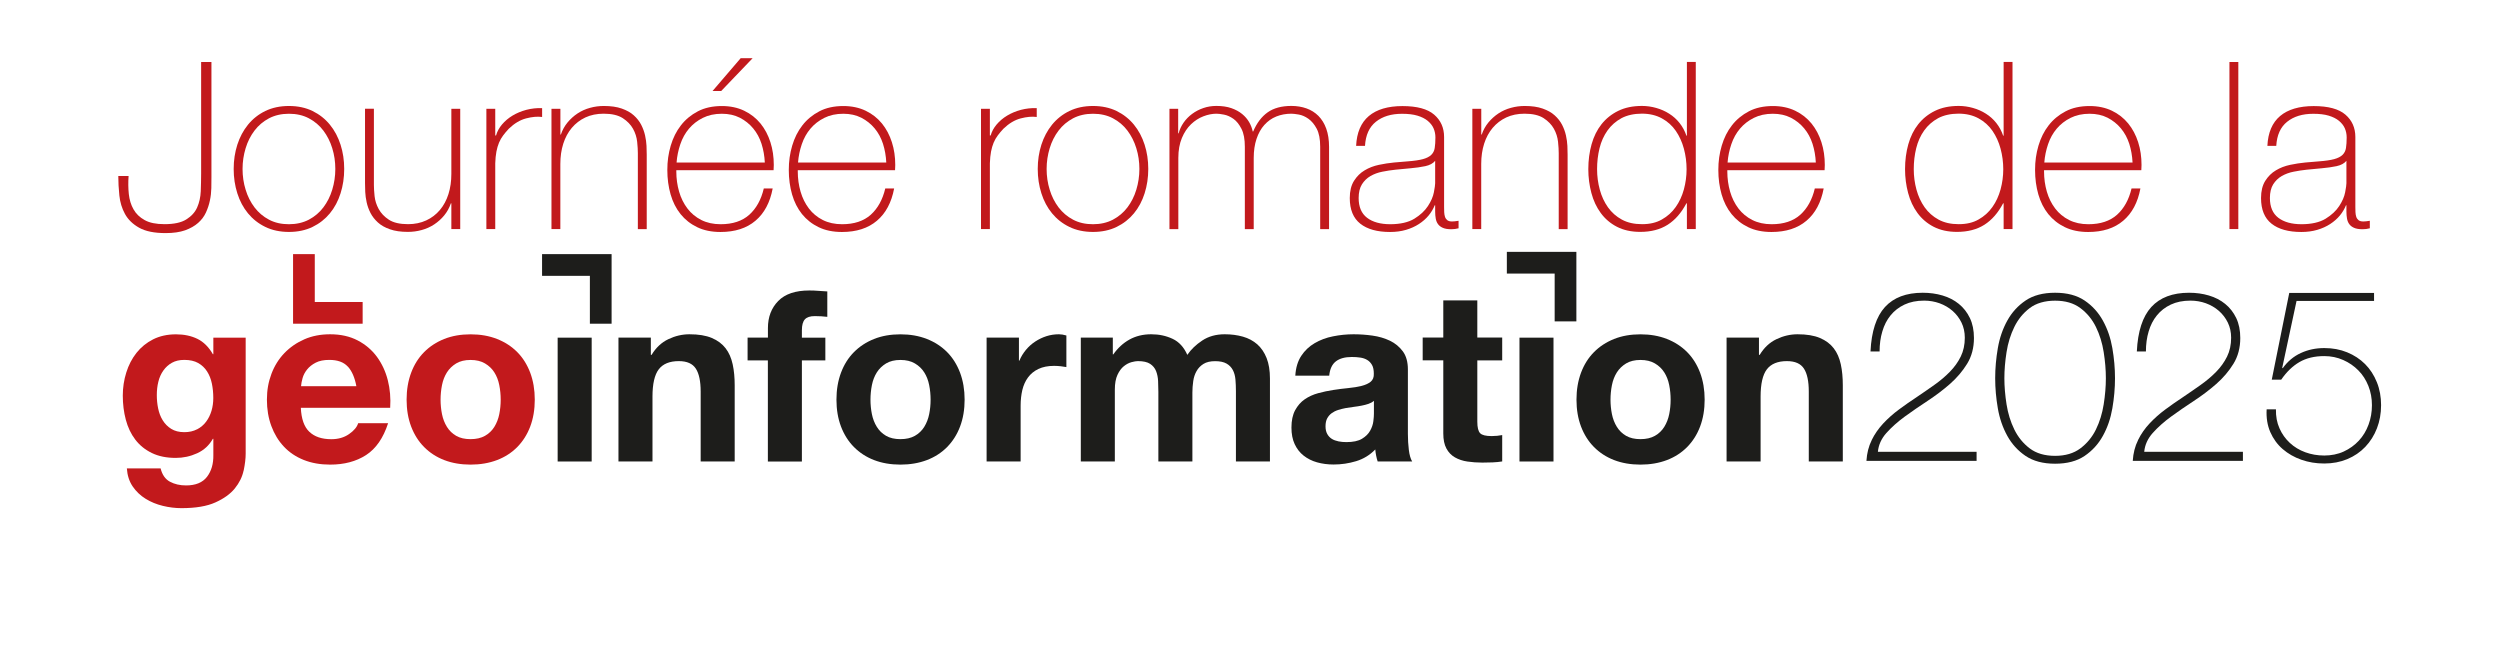<?xml version="1.0" encoding="UTF-8"?><svg xmlns="http://www.w3.org/2000/svg" viewBox="0 0 473.19 122.28"><defs><style>.cls-1{fill:#c2191c;}.cls-1,.cls-2{stroke-width:0px;}.cls-2{fill:#1d1d1b;}</style></defs><g id="Textes_et_partenaires"><path class="cls-1" d="M31.11,42.43c1.8,0,3.18-.29,4.14-.89s1.65-1.34,2.06-2.26c.41-.92.64-1.94.69-3.08.04-1.14.07-2.25.07-3.35V11.73h1.95v21.8c0,.62,0,1.31-.02,2.08-.02.77-.1,1.54-.27,2.33-.16.78-.41,1.54-.75,2.28-.34.74-.83,1.4-1.48,1.97-.65.58-1.47,1.04-2.46,1.4-.99.35-2.22.53-3.7.53-2.13,0-3.8-.34-5.01-1.02-1.21-.68-2.1-1.55-2.68-2.61-.58-1.06-.93-2.23-1.06-3.5-.13-1.27-.2-2.5-.2-3.68h1.95c-.09,1.18-.07,2.32.04,3.41.12,1.09.41,2.06.89,2.9.47.84,1.17,1.52,2.11,2.04.93.52,2.18.77,3.74.77Z"/><path class="cls-1" d="M44.23,31.98c0-1.62.23-3.15.69-4.59.46-1.43,1.13-2.69,2.02-3.79.89-1.09,1.98-1.96,3.28-2.59,1.3-.63,2.79-.95,4.47-.95s3.17.32,4.47.95c1.3.64,2.39,1.5,3.28,2.59.89,1.09,1.56,2.36,2.02,3.79.46,1.43.69,2.96.69,4.59s-.23,3.16-.69,4.61c-.46,1.45-1.13,2.71-2.02,3.79-.89,1.08-1.98,1.94-3.28,2.57s-2.79.95-4.47.95-3.18-.32-4.47-.95c-1.3-.63-2.39-1.49-3.28-2.57-.89-1.08-1.56-2.34-2.02-3.79-.46-1.45-.69-2.98-.69-4.61ZM45.91,31.98c0,1.36.19,2.67.58,3.92.38,1.26.94,2.37,1.68,3.35.74.97,1.65,1.75,2.75,2.33,1.09.58,2.35.86,3.77.86s2.67-.29,3.77-.86c1.09-.58,2.01-1.35,2.75-2.33s1.3-2.09,1.68-3.35c.38-1.25.58-2.56.58-3.92s-.19-2.67-.58-3.92c-.38-1.25-.95-2.37-1.68-3.34-.74-.98-1.65-1.75-2.75-2.33-1.09-.58-2.35-.86-3.77-.86s-2.67.29-3.77.86c-1.09.58-2.01,1.35-2.75,2.33-.74.97-1.3,2.09-1.68,3.34-.38,1.26-.58,2.56-.58,3.92Z"/><path class="cls-1" d="M87.11,43.36h-1.68v-4.87h-.09c-.29.86-.72,1.62-1.26,2.28s-1.18,1.23-1.9,1.71c-.72.47-1.51.83-2.37,1.06-.86.24-1.73.35-2.61.35-1.33,0-2.46-.16-3.39-.49-.93-.32-1.69-.75-2.28-1.29s-1.06-1.13-1.4-1.79c-.34-.66-.58-1.34-.73-2.02-.15-.68-.24-1.34-.27-1.97-.03-.63-.04-1.19-.04-1.66v-14.09h1.68v14.4c0,.59.04,1.31.13,2.15s.35,1.65.78,2.44c.43.78,1.07,1.46,1.93,2.02.86.56,2.07.84,3.63.84,1.27,0,2.41-.24,3.43-.71,1.02-.47,1.88-1.13,2.59-1.97s1.25-1.85,1.62-3.01c.37-1.17.55-2.44.55-3.83v-12.32h1.68v22.77Z"/><path class="cls-1" d="M93.76,25.64h.13c.21-.74.58-1.43,1.13-2.08.55-.65,1.21-1.21,1.99-1.68.78-.47,1.65-.83,2.61-1.09.96-.25,1.96-.36,2.99-.33v1.68c-.89-.12-1.9-.03-3.04.27-1.14.3-2.22.95-3.26,1.95-.41.44-.78.87-1.08,1.28-.31.41-.57.87-.78,1.37-.21.5-.37,1.06-.49,1.68-.12.62-.19,1.36-.22,2.22v12.45h-1.68v-22.77h1.68v5.05Z"/><path class="cls-1" d="M104.39,20.59h1.68v4.87h.09c.29-.86.72-1.62,1.26-2.28.55-.66,1.18-1.23,1.9-1.71.72-.47,1.51-.83,2.37-1.06.86-.24,1.73-.35,2.61-.35,1.33,0,2.46.16,3.39.49.93.33,1.69.75,2.28,1.29.59.53,1.06,1.13,1.4,1.79.34.67.58,1.34.73,2.02.15.68.24,1.34.27,1.97.03.64.04,1.19.04,1.66v14.09h-1.68v-14.4c0-.56-.04-1.27-.13-2.13-.09-.86-.35-1.68-.78-2.46-.43-.78-1.08-1.45-1.95-2.02-.87-.56-2.08-.84-3.61-.84-1.3,0-2.45.24-3.46.71-1,.47-1.86,1.13-2.57,1.97s-1.25,1.85-1.62,3.01c-.37,1.17-.55,2.44-.55,3.83v12.32h-1.68v-22.77Z"/><path class="cls-1" d="M128.01,32.2v.27c0,1.33.18,2.6.53,3.81.35,1.21.88,2.27,1.58,3.19.7.92,1.57,1.64,2.62,2.17,1.05.53,2.27.8,3.66.8,2.28,0,4.09-.6,5.42-1.79,1.33-1.2,2.25-2.86,2.75-4.98h1.68c-.5,2.66-1.59,4.7-3.26,6.11-1.67,1.42-3.88,2.13-6.62,2.13-1.68,0-3.15-.3-4.41-.91-1.25-.6-2.3-1.43-3.15-2.48-.84-1.05-1.47-2.29-1.88-3.72-.41-1.43-.62-2.98-.62-4.63s.21-3.12.64-4.59c.43-1.46,1.07-2.75,1.93-3.85.86-1.11,1.93-1.99,3.21-2.66,1.28-.67,2.8-1,4.54-1,1.59,0,3,.3,4.23.89,1.23.59,2.25,1.4,3.08,2.41.83,1.02,1.45,2.2,1.88,3.54.43,1.34.64,2.78.64,4.32,0,.15,0,.32-.02.51-.01.19-.02.35-.02.47h-18.43ZM144.76,30.74c-.06-1.24-.27-2.41-.62-3.52-.36-1.11-.88-2.08-1.58-2.92s-1.54-1.51-2.53-2.02c-.99-.5-2.12-.75-3.4-.75-1.36,0-2.56.26-3.6.78-1.04.52-1.91,1.2-2.62,2.04s-1.26,1.82-1.64,2.95c-.38,1.12-.62,2.27-.71,3.46h16.7ZM140.19,11.02h2.26l-5.94,6.2h-1.64l5.32-6.2Z"/><path class="cls-1" d="M151,32.2v.27c0,1.33.18,2.6.53,3.81.35,1.21.88,2.27,1.58,3.19.7.92,1.57,1.64,2.62,2.17,1.05.53,2.27.8,3.66.8,2.28,0,4.09-.6,5.42-1.79,1.33-1.2,2.25-2.86,2.75-4.98h1.68c-.5,2.66-1.59,4.7-3.26,6.11-1.67,1.42-3.88,2.13-6.62,2.13-1.68,0-3.15-.3-4.41-.91-1.25-.6-2.3-1.43-3.15-2.48-.84-1.05-1.47-2.29-1.88-3.72-.41-1.43-.62-2.98-.62-4.63s.21-3.12.64-4.59c.43-1.46,1.07-2.75,1.93-3.85.86-1.11,1.93-1.99,3.21-2.66,1.28-.67,2.8-1,4.54-1,1.59,0,3,.3,4.23.89,1.23.59,2.25,1.4,3.08,2.41.83,1.02,1.45,2.2,1.88,3.54.43,1.34.64,2.78.64,4.32,0,.15,0,.32-.02.51-.01.19-.02.35-.02.47h-18.43ZM167.75,30.74c-.06-1.24-.27-2.41-.62-3.52-.36-1.11-.88-2.08-1.58-2.92s-1.54-1.51-2.53-2.02c-.99-.5-2.12-.75-3.4-.75-1.36,0-2.56.26-3.6.78-1.04.52-1.91,1.2-2.62,2.04s-1.26,1.82-1.64,2.95c-.38,1.12-.62,2.27-.71,3.46h16.7Z"/><path class="cls-1" d="M187.38,25.64h.13c.21-.74.58-1.43,1.13-2.08.55-.65,1.21-1.21,1.99-1.68.78-.47,1.65-.83,2.61-1.09.96-.25,1.96-.36,2.99-.33v1.68c-.89-.12-1.9-.03-3.04.27-1.14.3-2.22.95-3.26,1.95-.41.44-.78.87-1.08,1.28-.31.41-.57.87-.78,1.37-.21.5-.37,1.06-.49,1.68-.12.62-.19,1.36-.22,2.22v12.45h-1.68v-22.77h1.68v5.05Z"/><path class="cls-1" d="M196.42,31.98c0-1.62.23-3.15.69-4.59.46-1.43,1.13-2.69,2.02-3.79.89-1.09,1.98-1.96,3.28-2.59,1.3-.63,2.79-.95,4.47-.95s3.17.32,4.47.95c1.3.64,2.39,1.5,3.28,2.59.89,1.09,1.56,2.36,2.02,3.79.46,1.43.69,2.96.69,4.59s-.23,3.16-.69,4.61c-.46,1.45-1.13,2.71-2.02,3.79-.89,1.08-1.98,1.94-3.28,2.57s-2.79.95-4.47.95-3.18-.32-4.47-.95c-1.3-.63-2.39-1.49-3.28-2.57-.89-1.08-1.56-2.34-2.02-3.79-.46-1.45-.69-2.98-.69-4.61ZM198.1,31.98c0,1.36.19,2.67.58,3.92.38,1.26.94,2.37,1.68,3.35.74.97,1.65,1.75,2.75,2.33,1.09.58,2.35.86,3.77.86s2.67-.29,3.77-.86c1.09-.58,2.01-1.35,2.75-2.33s1.3-2.09,1.68-3.35c.38-1.25.58-2.56.58-3.92s-.19-2.67-.58-3.92c-.38-1.25-.95-2.37-1.68-3.34-.74-.98-1.65-1.75-2.75-2.33-1.09-.58-2.35-.86-3.77-.86s-2.67.29-3.77.86c-1.09.58-2.01,1.35-2.75,2.33-.74.97-1.3,2.09-1.68,3.34-.38,1.26-.58,2.56-.58,3.92Z"/><path class="cls-1" d="M221.32,20.59h1.68v4.65h.09c.18-.71.49-1.38.93-2.02.44-.63.98-1.19,1.62-1.66.63-.47,1.34-.84,2.13-1.11.78-.27,1.6-.4,2.46-.4,1.09,0,2.04.14,2.84.42.8.28,1.48.65,2.04,1.11.56.46,1,.98,1.33,1.55.33.58.55,1.16.67,1.75h.09c.68-1.6,1.59-2.8,2.73-3.61,1.14-.81,2.64-1.22,4.5-1.22,1.03,0,1.99.16,2.86.47s1.62.78,2.26,1.42c.63.64,1.13,1.44,1.48,2.42.35.97.53,2.13.53,3.46v15.55h-1.68v-15.6c0-1.45-.22-2.58-.66-3.41-.44-.83-.97-1.45-1.57-1.88-.61-.43-1.21-.69-1.82-.8-.61-.1-1.07-.16-1.4-.16-1.03,0-1.99.18-2.86.53s-1.62.89-2.26,1.6c-.64.71-1.13,1.59-1.48,2.64-.35,1.05-.53,2.25-.53,3.61v13.47h-1.68v-15.6c0-1.42-.21-2.55-.64-3.39-.43-.84-.93-1.47-1.51-1.88s-1.17-.68-1.77-.8c-.61-.12-1.09-.18-1.44-.18-.8,0-1.62.16-2.48.49-.86.33-1.64.83-2.35,1.51-.71.68-1.29,1.55-1.73,2.61-.44,1.06-.67,2.32-.67,3.77v13.47h-1.68v-22.77Z"/><path class="cls-1" d="M271.65,38.85h-.09c-.27.68-.65,1.32-1.15,1.93-.5.61-1.12,1.15-1.84,1.62-.72.47-1.54.84-2.46,1.11-.92.27-1.92.4-3.01.4-2.42,0-4.3-.52-5.63-1.57-1.33-1.05-1.99-2.67-1.99-4.85,0-1.33.27-2.42.8-3.26.53-.84,1.2-1.51,2.02-1.99.81-.49,1.71-.83,2.7-1.04.99-.21,1.94-.35,2.86-.44l2.61-.22c1.21-.09,2.16-.23,2.86-.42.69-.19,1.22-.46,1.57-.8.35-.34.58-.78.66-1.31s.13-1.2.13-1.99c0-.62-.12-1.2-.35-1.73s-.61-1-1.11-1.42c-.5-.41-1.15-.74-1.95-.98-.8-.24-1.77-.35-2.92-.35-2.04,0-3.68.5-4.94,1.51-1.26,1-1.94,2.53-2.06,4.56h-1.68c.12-2.51.92-4.39,2.41-5.65,1.49-1.25,3.61-1.88,6.36-1.88s4.75.54,6,1.62c1.25,1.08,1.88,2.49,1.88,4.23v13.25c0,.33,0,.65.02.97.01.33.07.62.15.89.09.27.24.48.44.64.21.16.5.24.89.24.29,0,.71-.04,1.24-.13v1.42c-.44.12-.9.18-1.37.18-.68,0-1.22-.09-1.62-.27-.4-.18-.7-.41-.91-.71-.21-.29-.35-.64-.42-1.04-.07-.4-.11-.83-.11-1.31v-1.2ZM271.65,30.43c-.41.5-1.04.84-1.88,1.02s-1.78.31-2.81.4l-2.84.27c-.83.09-1.65.21-2.48.38-.83.16-1.57.44-2.24.82-.66.38-1.2.91-1.62,1.57-.41.66-.62,1.53-.62,2.59,0,1.68.53,2.93,1.59,3.74,1.06.81,2.53,1.22,4.39,1.22s3.44-.35,4.56-1.04c1.12-.69,1.98-1.49,2.57-2.39.59-.9.97-1.77,1.13-2.61.16-.84.24-1.41.24-1.71v-4.25Z"/><path class="cls-1" d="M278.69,20.59h1.68v4.87h.09c.29-.86.72-1.62,1.26-2.28.55-.66,1.18-1.23,1.9-1.71.72-.47,1.51-.83,2.37-1.06.86-.24,1.73-.35,2.61-.35,1.33,0,2.46.16,3.39.49.93.33,1.69.75,2.28,1.29.59.53,1.06,1.13,1.4,1.79.34.67.58,1.34.73,2.02.15.68.24,1.34.27,1.97.03.64.04,1.19.04,1.66v14.09h-1.68v-14.4c0-.56-.04-1.27-.13-2.13-.09-.86-.35-1.68-.78-2.46-.43-.78-1.08-1.45-1.95-2.02-.87-.56-2.08-.84-3.61-.84-1.3,0-2.45.24-3.46.71-1,.47-1.86,1.13-2.57,1.97s-1.25,1.85-1.62,3.01c-.37,1.17-.55,2.44-.55,3.83v12.32h-1.68v-22.77Z"/><path class="cls-1" d="M319.28,38.49h-.09c-.95,1.8-2.13,3.15-3.54,4.05-1.42.9-3.15,1.35-5.18,1.35-1.71,0-3.19-.33-4.43-.97s-2.26-1.52-3.06-2.61c-.8-1.09-1.39-2.35-1.77-3.79-.38-1.43-.58-2.93-.58-4.5,0-1.68.21-3.26.62-4.72.41-1.46,1.04-2.73,1.88-3.79.84-1.06,1.9-1.91,3.17-2.53,1.27-.62,2.76-.93,4.48-.93.92,0,1.82.13,2.7.38.89.25,1.71.61,2.46,1.09.75.47,1.41,1.06,1.97,1.77.56.71.99,1.51,1.29,2.39h.09v-13.96h1.68v31.63h-1.68v-4.87ZM310.82,42.43c1.45,0,2.7-.29,3.74-.89,1.05-.59,1.92-1.37,2.61-2.35.69-.97,1.21-2.09,1.55-3.34.34-1.26.51-2.53.51-3.83s-.17-2.62-.51-3.88c-.34-1.26-.85-2.38-1.53-3.37-.68-.99-1.56-1.78-2.64-2.37-1.08-.59-2.34-.89-3.79-.89s-2.79.29-3.86.86c-1.06.58-1.94,1.35-2.64,2.33-.69.97-1.2,2.1-1.51,3.37-.31,1.27-.46,2.58-.46,3.94s.17,2.62.51,3.88c.34,1.26.86,2.37,1.55,3.35.69.97,1.57,1.75,2.64,2.33s2.33.86,3.81.86Z"/><path class="cls-1" d="M326.94,32.2v.27c0,1.33.18,2.6.53,3.81.35,1.21.88,2.27,1.58,3.19.7.92,1.57,1.64,2.62,2.17,1.05.53,2.27.8,3.66.8,2.28,0,4.09-.6,5.42-1.79,1.33-1.2,2.25-2.86,2.75-4.98h1.68c-.5,2.66-1.59,4.7-3.26,6.11-1.67,1.42-3.88,2.13-6.62,2.13-1.68,0-3.15-.3-4.41-.91-1.25-.6-2.3-1.43-3.15-2.48-.84-1.05-1.47-2.29-1.88-3.72-.41-1.43-.62-2.98-.62-4.63s.21-3.12.64-4.59c.43-1.46,1.07-2.75,1.93-3.85.86-1.11,1.93-1.99,3.21-2.66,1.28-.67,2.8-1,4.54-1,1.59,0,3,.3,4.23.89,1.23.59,2.25,1.4,3.08,2.41.83,1.02,1.45,2.2,1.88,3.54.43,1.34.64,2.78.64,4.32,0,.15,0,.32-.02.51-.01.19-.02.35-.02.47h-18.43ZM343.69,30.74c-.06-1.24-.27-2.41-.62-3.52-.36-1.11-.88-2.08-1.58-2.92s-1.54-1.51-2.53-2.02c-.99-.5-2.12-.75-3.4-.75-1.36,0-2.56.26-3.6.78-1.04.52-1.91,1.2-2.62,2.04s-1.26,1.82-1.64,2.95c-.38,1.12-.62,2.27-.71,3.46h16.7Z"/><path class="cls-1" d="M379.23,38.49h-.09c-.95,1.8-2.13,3.15-3.54,4.05-1.42.9-3.15,1.35-5.18,1.35-1.71,0-3.19-.33-4.43-.97s-2.26-1.52-3.06-2.61c-.8-1.09-1.39-2.35-1.77-3.79-.38-1.43-.58-2.93-.58-4.5,0-1.68.21-3.26.62-4.72.41-1.46,1.04-2.73,1.88-3.79.84-1.06,1.9-1.91,3.17-2.53,1.27-.62,2.76-.93,4.48-.93.92,0,1.82.13,2.7.38.89.25,1.71.61,2.46,1.09.75.47,1.41,1.06,1.97,1.77.56.71.99,1.51,1.29,2.39h.09v-13.96h1.68v31.63h-1.68v-4.87ZM370.76,42.43c1.45,0,2.7-.29,3.74-.89,1.05-.59,1.92-1.37,2.61-2.35.69-.97,1.21-2.09,1.55-3.34.34-1.26.51-2.53.51-3.83s-.17-2.62-.51-3.88c-.34-1.26-.85-2.38-1.53-3.37-.68-.99-1.56-1.78-2.64-2.37-1.08-.59-2.34-.89-3.79-.89s-2.79.29-3.86.86c-1.06.58-1.94,1.35-2.64,2.33-.69.97-1.2,2.1-1.51,3.37-.31,1.27-.46,2.58-.46,3.94s.17,2.62.51,3.88c.34,1.26.86,2.37,1.55,3.35.69.97,1.57,1.75,2.64,2.33s2.33.86,3.81.86Z"/><path class="cls-1" d="M386.89,32.2v.27c0,1.33.18,2.6.53,3.81.35,1.21.88,2.27,1.58,3.19.7.92,1.57,1.64,2.62,2.17,1.05.53,2.27.8,3.66.8,2.28,0,4.09-.6,5.42-1.79,1.33-1.2,2.25-2.86,2.75-4.98h1.68c-.5,2.66-1.59,4.7-3.26,6.11-1.67,1.42-3.88,2.13-6.62,2.13-1.68,0-3.15-.3-4.41-.91-1.25-.6-2.3-1.43-3.15-2.48-.84-1.05-1.47-2.29-1.88-3.72-.41-1.43-.62-2.98-.62-4.63s.21-3.12.64-4.59c.43-1.46,1.07-2.75,1.93-3.85.86-1.11,1.93-1.99,3.21-2.66,1.28-.67,2.8-1,4.54-1,1.59,0,3,.3,4.23.89,1.23.59,2.25,1.4,3.08,2.41.83,1.02,1.45,2.2,1.88,3.54.43,1.34.64,2.78.64,4.32,0,.15,0,.32-.02.51-.01.19-.02.35-.02.47h-18.43ZM403.64,30.74c-.06-1.24-.27-2.41-.62-3.52-.36-1.11-.88-2.08-1.58-2.92s-1.54-1.51-2.53-2.02c-.99-.5-2.12-.75-3.4-.75-1.36,0-2.56.26-3.6.78-1.04.52-1.91,1.2-2.62,2.04s-1.26,1.82-1.64,2.95c-.38,1.12-.62,2.27-.71,3.46h16.7Z"/><path class="cls-1" d="M423.66,11.73v31.63h-1.68V11.73h1.68Z"/><path class="cls-1" d="M444.13,38.85h-.09c-.27.68-.65,1.32-1.15,1.93-.5.61-1.12,1.15-1.84,1.62-.72.47-1.54.84-2.46,1.11-.92.27-1.92.4-3.01.4-2.42,0-4.3-.52-5.63-1.57-1.33-1.05-1.99-2.67-1.99-4.85,0-1.33.27-2.42.8-3.26.53-.84,1.2-1.51,2.02-1.99.81-.49,1.71-.83,2.7-1.04.99-.21,1.94-.35,2.86-.44l2.61-.22c1.21-.09,2.16-.23,2.86-.42.69-.19,1.22-.46,1.57-.8.35-.34.58-.78.66-1.31s.13-1.2.13-1.99c0-.62-.12-1.2-.35-1.73s-.61-1-1.11-1.42c-.5-.41-1.15-.74-1.95-.98-.8-.24-1.77-.35-2.92-.35-2.04,0-3.68.5-4.94,1.51-1.26,1-1.94,2.53-2.06,4.56h-1.68c.12-2.51.92-4.39,2.41-5.65,1.49-1.25,3.61-1.88,6.36-1.88s4.75.54,6,1.62c1.25,1.08,1.88,2.49,1.88,4.23v13.25c0,.33,0,.65.02.97.01.33.07.62.15.89.09.27.24.48.44.64.21.16.5.24.89.24.29,0,.71-.04,1.24-.13v1.42c-.44.12-.9.18-1.37.18-.68,0-1.22-.09-1.62-.27-.4-.18-.7-.41-.91-.71-.21-.29-.35-.64-.42-1.04-.07-.4-.11-.83-.11-1.31v-1.2ZM444.13,30.43c-.41.5-1.04.84-1.88,1.02s-1.78.31-2.81.4l-2.84.27c-.83.09-1.65.21-2.48.38-.83.16-1.57.44-2.24.82-.66.38-1.2.91-1.62,1.57-.41.66-.62,1.53-.62,2.59,0,1.68.53,2.93,1.59,3.74,1.06.81,2.53,1.22,4.39,1.22s3.44-.35,4.56-1.04c1.12-.69,1.98-1.49,2.57-2.39.59-.9.97-1.77,1.13-2.61.16-.84.24-1.41.24-1.71v-4.25Z"/><path class="cls-1" d="M46.11,89.06c-.26,1.21-.81,2.33-1.66,3.38s-2.07,1.93-3.67,2.65c-1.6.73-3.75,1.09-6.44,1.09-1.15,0-2.32-.14-3.51-.43-1.19-.29-2.28-.73-3.26-1.34-.98-.6-1.8-1.38-2.45-2.33-.65-.95-1.02-2.09-1.11-3.42h6.39c.3,1.21.89,2.05,1.77,2.52.88.47,1.89.7,3.04.7,1.81,0,3.13-.54,3.97-1.63.83-1.09,1.23-2.46,1.2-4.12v-3.08h-.09c-.7,1.24-1.68,2.15-2.97,2.74-1.29.59-2.64.88-4.06.88-1.75,0-3.26-.31-4.53-.93-1.27-.62-2.31-1.46-3.13-2.54-.82-1.07-1.41-2.33-1.79-3.76-.38-1.43-.57-2.95-.57-4.56,0-1.51.22-2.97.66-4.37.44-1.41,1.08-2.64,1.93-3.72.85-1.07,1.9-1.93,3.15-2.56,1.25-.63,2.7-.95,4.33-.95,1.54,0,2.89.29,4.06.86,1.16.57,2.14,1.54,2.92,2.9h.09v-3.13h6.12v21.94c0,.94-.13,2.01-.38,3.22ZM37.29,81.27c.7-.36,1.27-.85,1.72-1.45s.79-1.29,1.02-2.06.34-1.58.34-2.43c0-.97-.09-1.88-.27-2.74-.18-.86-.48-1.62-.91-2.29-.42-.66-.98-1.19-1.68-1.59-.7-.39-1.57-.59-2.63-.59-.91,0-1.68.18-2.33.54-.65.36-1.19.85-1.63,1.47-.44.62-.76,1.33-.95,2.13-.2.8-.29,1.64-.29,2.52s.08,1.69.25,2.52c.17.83.45,1.58.86,2.24.41.67.94,1.21,1.61,1.63.67.42,1.5.63,2.49.63.91,0,1.71-.18,2.4-.54Z"/><path class="cls-1" d="M58.55,81.72c.97.94,2.36,1.41,4.17,1.41,1.3,0,2.42-.32,3.35-.97.94-.65,1.51-1.34,1.72-2.06h5.67c-.91,2.81-2.3,4.82-4.17,6.03-1.87,1.21-4.14,1.81-6.8,1.81-1.84,0-3.51-.29-4.99-.88-1.48-.59-2.74-1.43-3.76-2.52-1.03-1.09-1.82-2.39-2.38-3.9-.56-1.51-.84-3.17-.84-4.99s.29-3.38.86-4.9c.57-1.51,1.39-2.82,2.45-3.92,1.06-1.1,2.32-1.97,3.78-2.61s3.09-.95,4.87-.95c2,0,3.73.39,5.21,1.16s2.7,1.81,3.65,3.1c.95,1.3,1.64,2.78,2.06,4.44.42,1.66.57,3.4.45,5.21h-16.91c.09,2.09.62,3.6,1.59,4.53ZM65.83,69.39c-.77-.85-1.94-1.27-3.51-1.27-1.03,0-1.88.17-2.56.52s-1.22.78-1.63,1.29-.7,1.06-.86,1.63-.26,1.09-.29,1.54h10.47c-.3-1.63-.84-2.87-1.61-3.72Z"/><path class="cls-1" d="M77.82,70.55c.57-1.53,1.39-2.83,2.45-3.9,1.06-1.07,2.33-1.9,3.81-2.49,1.48-.59,3.14-.88,4.99-.88s3.51.29,5.01.88c1.5.59,2.77,1.42,3.83,2.49,1.06,1.07,1.87,2.37,2.45,3.9.57,1.53.86,3.23.86,5.1s-.29,3.57-.86,5.08c-.57,1.51-1.39,2.8-2.45,3.88-1.06,1.07-2.33,1.9-3.83,2.47-1.5.57-3.17.86-5.01.86s-3.51-.29-4.99-.86c-1.48-.57-2.75-1.4-3.81-2.47-1.06-1.07-1.87-2.36-2.45-3.88-.57-1.51-.86-3.2-.86-5.08s.29-3.57.86-5.1ZM83.66,78.39c.18.89.49,1.69.93,2.4.44.71,1.02,1.28,1.75,1.7.73.42,1.63.63,2.72.63s2-.21,2.74-.63c.74-.42,1.33-.99,1.77-1.7.44-.71.75-1.51.93-2.4.18-.89.27-1.8.27-2.74s-.09-1.86-.27-2.76c-.18-.91-.49-1.71-.93-2.4-.44-.7-1.03-1.26-1.77-1.7-.74-.44-1.66-.66-2.74-.66s-1.99.22-2.72.66c-.72.44-1.31,1-1.75,1.7-.44.7-.75,1.5-.93,2.4-.18.91-.27,1.83-.27,2.76s.09,1.85.27,2.74Z"/><path class="cls-2" d="M111.99,63.91v23.44h-6.44v-23.44h6.44Z"/><path class="cls-2" d="M123.19,63.91v3.26h.14c.82-1.36,1.87-2.35,3.17-2.97,1.3-.62,2.63-.93,3.99-.93,1.72,0,3.13.23,4.24.7s1.97,1.12,2.61,1.95,1.08,1.84,1.34,3.04c.26,1.19.38,2.52.38,3.97v14.42h-6.44v-13.24c0-1.93-.3-3.38-.91-4.33s-1.68-1.43-3.22-1.43c-1.75,0-3.02.52-3.81,1.56-.79,1.04-1.18,2.76-1.18,5.15v12.28h-6.44v-23.44h6.12Z"/><path class="cls-2" d="M141.5,68.21v-4.31h3.85v-1.81c0-2.08.65-3.79,1.95-5.12,1.3-1.33,3.26-1.99,5.89-1.99.57,0,1.15.02,1.72.07.57.05,1.13.08,1.68.11v4.81c-.76-.09-1.54-.14-2.36-.14-.88,0-1.5.2-1.88.61s-.57,1.1-.57,2.06v1.41h4.44v4.31h-4.44v19.13h-6.44v-19.13h-3.85Z"/><path class="cls-2" d="M159.18,70.55c.57-1.53,1.39-2.83,2.45-3.9,1.06-1.07,2.33-1.9,3.81-2.49,1.48-.59,3.14-.88,4.99-.88s3.51.29,5.01.88c1.5.59,2.77,1.42,3.83,2.49,1.06,1.07,1.87,2.37,2.45,3.9.57,1.53.86,3.23.86,5.1s-.29,3.57-.86,5.08c-.57,1.51-1.39,2.8-2.45,3.88-1.06,1.07-2.33,1.9-3.83,2.47-1.5.57-3.17.86-5.01.86s-3.51-.29-4.99-.86c-1.48-.57-2.75-1.4-3.81-2.47-1.06-1.07-1.87-2.36-2.45-3.88-.57-1.51-.86-3.2-.86-5.08s.29-3.57.86-5.1ZM165.03,78.39c.18.89.49,1.69.93,2.4.44.71,1.02,1.28,1.75,1.7.73.42,1.63.63,2.72.63s2-.21,2.74-.63c.74-.42,1.33-.99,1.77-1.7.44-.71.75-1.51.93-2.4.18-.89.27-1.8.27-2.74s-.09-1.86-.27-2.76c-.18-.91-.49-1.71-.93-2.4-.44-.7-1.03-1.26-1.77-1.7-.74-.44-1.66-.66-2.74-.66s-1.99.22-2.72.66c-.72.44-1.31,1-1.75,1.7-.44.7-.75,1.5-.93,2.4-.18.91-.27,1.83-.27,2.76s.09,1.85.27,2.74Z"/><path class="cls-2" d="M192.86,63.91v4.35h.09c.3-.73.71-1.4,1.22-2.02s1.1-1.15,1.77-1.59c.67-.44,1.38-.78,2.13-1.02.75-.24,1.54-.36,2.36-.36.42,0,.89.08,1.41.23v5.98c-.3-.06-.67-.11-1.09-.16-.42-.04-.83-.07-1.22-.07-1.18,0-2.18.2-2.99.59-.82.39-1.47.93-1.97,1.61-.5.68-.85,1.47-1.07,2.38-.21.91-.32,1.89-.32,2.95v10.56h-6.44v-23.44h6.12Z"/><path class="cls-2" d="M210.63,63.91v3.17h.09c.85-1.21,1.87-2.15,3.06-2.81,1.19-.66,2.56-1,4.1-1s2.83.29,4.06.86c1.22.57,2.15,1.59,2.79,3.04.7-1.03,1.64-1.93,2.83-2.72,1.19-.79,2.61-1.18,4.24-1.18,1.24,0,2.39.15,3.45.45,1.06.3,1.96.79,2.72,1.45.75.67,1.34,1.53,1.77,2.61.42,1.07.63,2.36.63,3.88v15.68h-6.44v-13.28c0-.79-.03-1.53-.09-2.22-.06-.69-.23-1.3-.5-1.81-.27-.51-.67-.92-1.2-1.22-.53-.3-1.25-.45-2.15-.45s-1.64.17-2.2.52-1,.8-1.31,1.36c-.32.56-.53,1.19-.63,1.9s-.16,1.43-.16,2.15v13.05h-6.44v-13.15c0-.7-.02-1.38-.05-2.06s-.16-1.31-.38-1.88-.61-1.04-1.13-1.38c-.53-.35-1.31-.52-2.33-.52-.3,0-.7.07-1.2.2-.5.14-.98.39-1.45.77s-.87.92-1.2,1.63c-.33.71-.5,1.64-.5,2.79v13.6h-6.44v-23.44h6.07Z"/><path class="cls-2" d="M245.17,71.11c.09-1.51.47-2.76,1.13-3.76s1.51-1.8,2.54-2.4,2.18-1.04,3.47-1.29c1.28-.26,2.58-.39,3.88-.39,1.18,0,2.37.08,3.58.25,1.21.17,2.31.49,3.31.97,1,.48,1.81,1.16,2.45,2.02.63.86.95,2,.95,3.42v12.19c0,1.06.06,2.07.18,3.04.12.97.33,1.69.63,2.18h-6.53c-.12-.36-.22-.73-.29-1.11-.08-.38-.13-.76-.16-1.16-1.03,1.06-2.24,1.8-3.63,2.22-1.39.42-2.81.63-4.26.63-1.12,0-2.16-.14-3.13-.41-.97-.27-1.81-.7-2.54-1.27-.73-.57-1.29-1.3-1.7-2.18-.41-.88-.61-1.92-.61-3.13,0-1.33.23-2.42.7-3.29.47-.86,1.07-1.55,1.81-2.06.74-.51,1.59-.9,2.54-1.16.95-.26,1.91-.46,2.88-.61s1.92-.27,2.86-.36c.94-.09,1.77-.23,2.49-.41.72-.18,1.3-.45,1.72-.79.42-.35.62-.85.59-1.52,0-.69-.11-1.25-.34-1.65s-.53-.73-.91-.95c-.38-.23-.82-.38-1.32-.45-.5-.08-1.04-.11-1.61-.11-1.27,0-2.27.27-2.99.82s-1.15,1.45-1.27,2.72h-6.44ZM260.04,75.87c-.27.24-.61.43-1.02.57-.41.14-.85.25-1.31.34-.47.09-.96.17-1.47.23-.51.06-1.03.14-1.54.23-.48.09-.96.21-1.43.36-.47.15-.88.36-1.22.61s-.63.58-.84.97c-.21.39-.32.89-.32,1.5s.11,1.06.32,1.45c.21.39.5.7.86.93.36.23.79.38,1.27.48s.98.14,1.5.14c1.27,0,2.25-.21,2.95-.63.7-.42,1.21-.93,1.54-1.52.33-.59.54-1.19.61-1.79.08-.6.11-1.09.11-1.45v-2.4Z"/><path class="cls-2" d="M284.33,63.91v4.31h-4.71v11.6c0,1.09.18,1.81.54,2.18s1.09.54,2.18.54c.36,0,.71-.02,1.04-.05.33-.03.65-.08.95-.14v4.99c-.54.09-1.15.15-1.81.18-.67.03-1.31.04-1.95.04-1,0-1.94-.07-2.83-.2s-1.68-.4-2.36-.79c-.68-.39-1.22-.95-1.61-1.68-.39-.72-.59-1.68-.59-2.86v-13.83h-3.9v-4.31h3.9v-7.03h6.44v7.03h4.71Z"/><path class="cls-2" d="M294.04,63.91v23.44h-6.44v-23.44h6.44Z"/><path class="cls-2" d="M299.25,70.55c.57-1.53,1.39-2.83,2.45-3.9,1.06-1.07,2.33-1.9,3.81-2.49,1.48-.59,3.14-.88,4.99-.88s3.51.29,5.01.88c1.5.59,2.77,1.42,3.83,2.49,1.06,1.07,1.87,2.37,2.45,3.9.57,1.53.86,3.23.86,5.1s-.29,3.57-.86,5.08c-.57,1.51-1.39,2.8-2.45,3.88-1.06,1.07-2.33,1.9-3.83,2.47-1.5.57-3.17.86-5.01.86s-3.51-.29-4.99-.86c-1.48-.57-2.75-1.4-3.81-2.47-1.06-1.07-1.87-2.36-2.45-3.88-.57-1.51-.86-3.2-.86-5.08s.29-3.57.86-5.1ZM305.1,78.39c.18.89.49,1.69.93,2.4.44.71,1.02,1.28,1.75,1.7.73.42,1.63.63,2.72.63s2-.21,2.74-.63c.74-.42,1.33-.99,1.77-1.7.44-.71.75-1.51.93-2.4.18-.89.27-1.8.27-2.74s-.09-1.86-.27-2.76c-.18-.91-.49-1.71-.93-2.4-.44-.7-1.03-1.26-1.77-1.7-.74-.44-1.66-.66-2.74-.66s-1.99.22-2.72.66c-.72.44-1.31,1-1.75,1.7-.44.7-.75,1.5-.93,2.4-.18.91-.27,1.83-.27,2.76s.09,1.85.27,2.74Z"/><path class="cls-2" d="M332.93,63.91v3.26h.14c.82-1.36,1.87-2.35,3.17-2.97,1.3-.62,2.63-.93,3.99-.93,1.72,0,3.13.23,4.24.7s1.97,1.12,2.61,1.95,1.08,1.84,1.34,3.04c.26,1.19.38,2.52.38,3.97v14.42h-6.44v-13.24c0-1.93-.3-3.38-.91-4.33s-1.68-1.43-3.22-1.43c-1.75,0-3.02.52-3.81,1.56-.79,1.04-1.18,2.76-1.18,5.15v12.28h-6.44v-23.44h6.12Z"/><path class="cls-2" d="M354.26,83.31c.57-1.16,1.31-2.22,2.2-3.17.89-.95,1.89-1.84,2.99-2.65,1.1-.82,2.23-1.6,3.38-2.36,1.12-.75,2.22-1.52,3.31-2.29s2.06-1.59,2.92-2.47c.86-.88,1.55-1.84,2.06-2.88.51-1.04.77-2.23.77-3.56,0-1.06-.21-2.02-.63-2.88-.42-.86-.99-1.6-1.7-2.22-.71-.62-1.53-1.09-2.45-1.43-.92-.33-1.9-.5-2.92-.5-1.42,0-2.66.25-3.72.75-1.06.5-1.93,1.18-2.63,2.04s-1.22,1.87-1.56,3.04c-.35,1.16-.52,2.43-.52,3.79h-1.72c.18-3.81,1.1-6.61,2.74-8.41,1.65-1.8,4.03-2.7,7.14-2.7,1.33,0,2.58.17,3.76.52s2.21.88,3.08,1.59c.88.71,1.57,1.6,2.09,2.67.51,1.07.77,2.33.77,3.79,0,1.84-.43,3.47-1.29,4.87s-1.95,2.68-3.26,3.83-2.74,2.22-4.26,3.22c-1.53,1-2.96,1.99-4.31,2.97-1.34.98-2.49,2.01-3.45,3.08-.95,1.07-1.49,2.26-1.61,3.56h18.68v1.72h-20.85c.09-1.45.42-2.76,1-3.92Z"/><path class="cls-2" d="M388.98,87.77c-2.27,0-4.12-.49-5.58-1.47-1.45-.98-2.61-2.25-3.47-3.81-.86-1.56-1.46-3.29-1.79-5.21-.33-1.92-.5-3.81-.5-5.69s.17-3.77.5-5.69c.33-1.92.93-3.66,1.79-5.21.86-1.56,2.02-2.83,3.47-3.81,1.45-.98,3.31-1.47,5.58-1.47s4.12.49,5.58,1.47c1.45.98,2.61,2.25,3.47,3.81.86,1.56,1.46,3.29,1.79,5.21.33,1.92.5,3.82.5,5.69s-.17,3.77-.5,5.69c-.33,1.92-.93,3.66-1.79,5.21-.86,1.56-2.02,2.83-3.47,3.81-1.45.98-3.31,1.47-5.58,1.47ZM388.98,86.28c1.93,0,3.53-.47,4.78-1.41,1.25-.94,2.24-2.13,2.95-3.58.71-1.45,1.2-3.04,1.47-4.76.27-1.72.41-3.37.41-4.94s-.14-3.22-.41-4.94c-.27-1.72-.76-3.31-1.47-4.76-.71-1.45-1.69-2.64-2.95-3.58-1.25-.94-2.85-1.4-4.78-1.4s-3.57.47-4.8,1.4c-1.24.94-2.21,2.13-2.92,3.58-.71,1.45-1.2,3.04-1.47,4.76-.27,1.72-.41,3.37-.41,4.94s.14,3.22.41,4.94c.27,1.72.76,3.31,1.47,4.76.71,1.45,1.68,2.64,2.92,3.58,1.24.94,2.84,1.41,4.8,1.41Z"/><path class="cls-2" d="M404.67,83.31c.57-1.16,1.31-2.22,2.2-3.17.89-.95,1.89-1.84,2.99-2.65,1.1-.82,2.23-1.6,3.38-2.36,1.12-.75,2.22-1.52,3.31-2.29s2.06-1.59,2.92-2.47c.86-.88,1.55-1.84,2.06-2.88.51-1.04.77-2.23.77-3.56,0-1.06-.21-2.02-.63-2.88-.42-.86-.99-1.6-1.7-2.22-.71-.62-1.53-1.09-2.45-1.43-.92-.33-1.9-.5-2.92-.5-1.42,0-2.66.25-3.72.75-1.06.5-1.93,1.18-2.63,2.04s-1.22,1.87-1.56,3.04c-.35,1.16-.52,2.43-.52,3.79h-1.72c.18-3.81,1.1-6.61,2.74-8.41,1.65-1.8,4.03-2.7,7.14-2.7,1.33,0,2.58.17,3.76.52s2.21.88,3.08,1.59c.88.71,1.57,1.6,2.09,2.67.51,1.07.77,2.33.77,3.79,0,1.84-.43,3.47-1.29,4.87s-1.95,2.68-3.26,3.83-2.74,2.22-4.26,3.22c-1.53,1-2.96,1.99-4.31,2.97-1.34.98-2.49,2.01-3.45,3.08-.95,1.07-1.49,2.26-1.61,3.56h18.68v1.72h-20.85c.09-1.45.42-2.76,1-3.92Z"/><path class="cls-2" d="M430.78,77.48c-.03,1.32.19,2.51.67,3.59.47,1.07,1.13,1.99,1.96,2.76.83.77,1.8,1.36,2.92,1.77,1.12.41,2.32.62,3.61.62s2.58-.25,3.68-.76c1.1-.51,2.05-1.19,2.85-2.05.8-.86,1.41-1.87,1.84-3.04s.64-2.39.64-3.68-.22-2.5-.67-3.63c-.45-1.13-1.07-2.12-1.89-2.94-.81-.83-1.77-1.49-2.88-1.98-1.1-.49-2.3-.74-3.59-.74-1.84,0-3.4.38-4.69,1.13-1.29.75-2.44,1.86-3.45,3.33h-1.79l3.31-16.42h16.05v1.52h-14.67l-2.71,12.65.09.09c.92-1.29,2.06-2.25,3.43-2.88,1.36-.63,2.84-.94,4.44-.94s3.01.27,4.32.8c1.32.54,2.45,1.28,3.4,2.23.95.95,1.69,2.09,2.23,3.43.54,1.33.8,2.78.8,4.35s-.26,3.02-.78,4.37c-.52,1.35-1.26,2.52-2.21,3.52-.95,1-2.09,1.77-3.4,2.32-1.32.55-2.78.83-4.37.83s-2.97-.24-4.32-.71c-1.35-.47-2.53-1.15-3.54-2.02-1.01-.87-1.79-1.95-2.35-3.22-.55-1.27-.78-2.71-.69-4.3h1.75Z"/></g><g id="Calque_4"><polygon class="cls-2" points="115.76 61.27 111.65 61.27 111.65 52.21 102.6 52.21 102.6 48.1 115.76 48.1 115.76 61.27"/><polygon class="cls-1" points="68.64 61.27 55.47 61.27 55.47 48.1 59.58 48.1 59.58 57.16 68.64 57.16 68.64 61.27"/><polygon class="cls-2" points="298.37 60.83 294.26 60.83 294.26 51.78 285.21 51.78 285.21 47.67 298.37 47.67 298.37 60.83"/></g></svg>